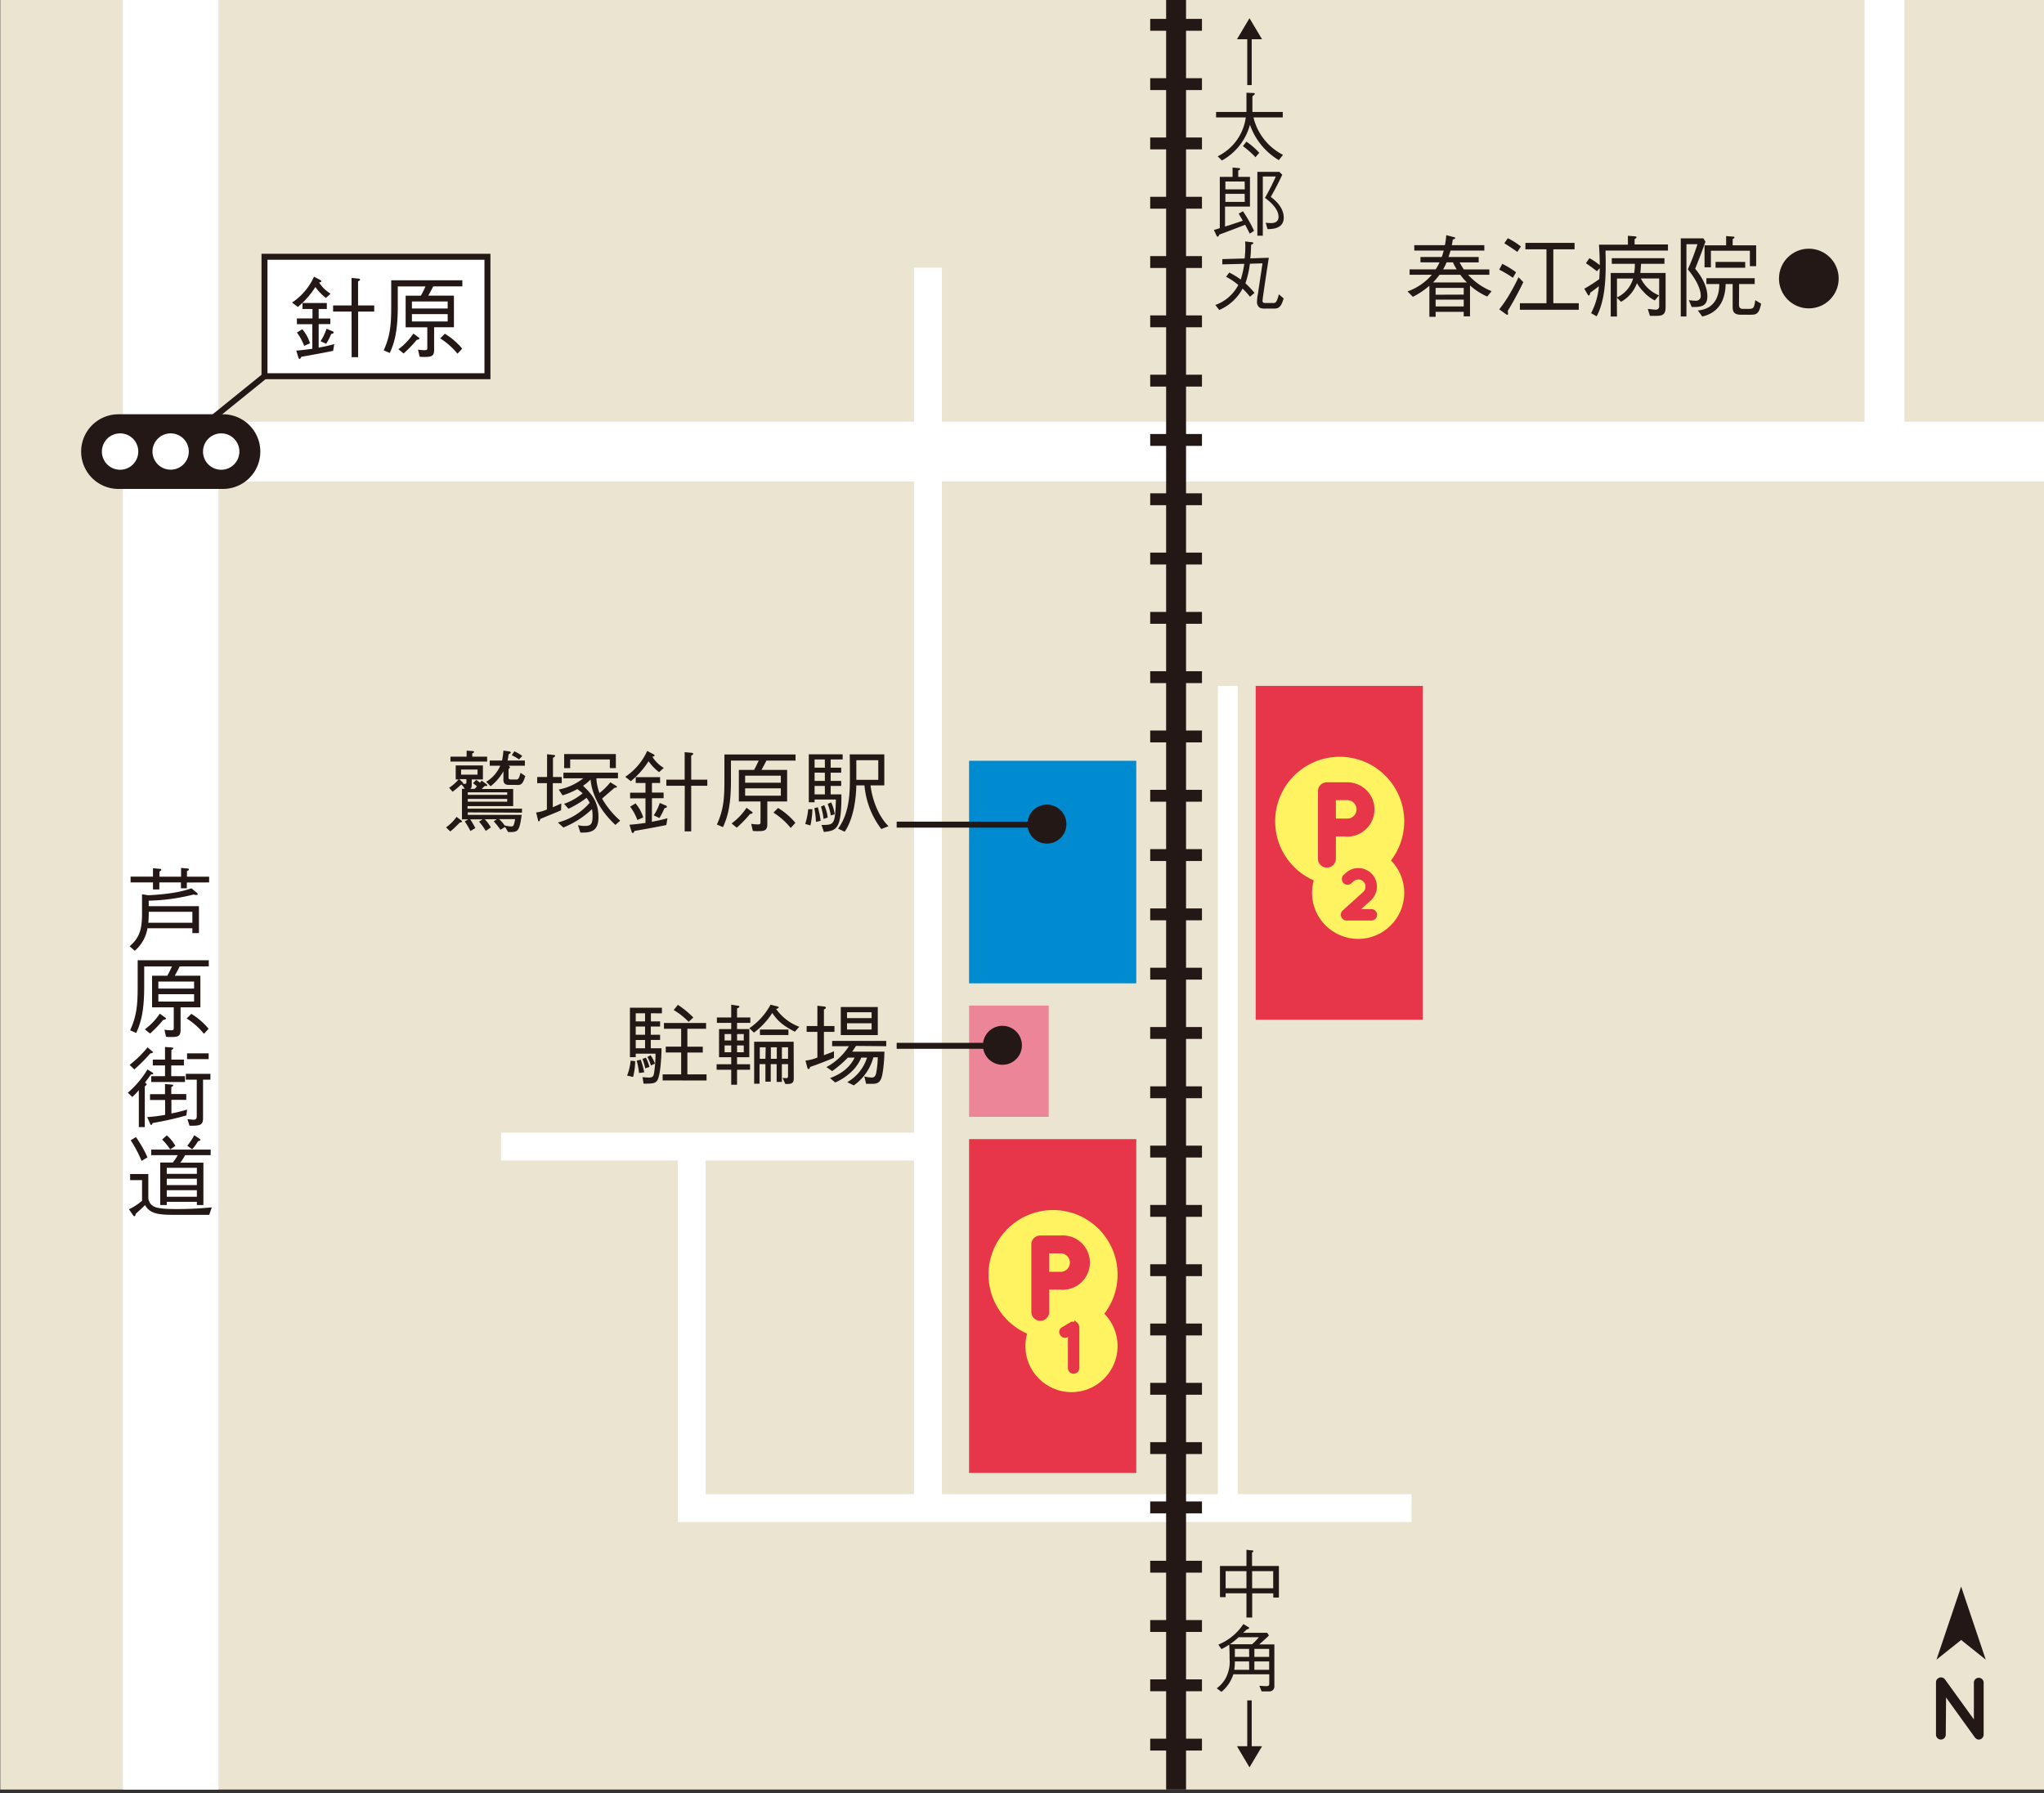 <svg id="レイヤー_1" data-name="レイヤー 1" xmlns="http://www.w3.org/2000/svg" xmlns:xlink="http://www.w3.org/1999/xlink" viewBox="0 0 582.15 510.77"><rect x="0" y="0" width="582.15" height="510.77" fill="#333333" stroke="none"/><defs><style>.cls-1,.cls-10,.cls-16,.cls-18,.cls-4,.cls-5,.cls-6,.cls-7,.cls-8,.cls-9{fill:none;}.cls-2{fill:#eae4d0;}.cls-3{clip-path:url(#clip-path);}.cls-4,.cls-5,.cls-6,.cls-7,.cls-8{stroke:#fff;}.cls-10,.cls-18,.cls-20,.cls-21,.cls-4,.cls-5,.cls-6,.cls-7,.cls-8,.cls-9{stroke-miterlimit:10;}.cls-4{stroke-width:27.21px;}.cls-5{stroke-width:17.01px;}.cls-6{stroke-width:7.94px;}.cls-7{stroke-width:11.34px;}.cls-8,.cls-9{stroke-width:5.67px;}.cls-10,.cls-14,.cls-16,.cls-18,.cls-9{stroke:#231815;}.cls-10{stroke-width:14.74px;stroke-dasharray:3.38 13.51;}.cls-11{fill:#008bd1;}.cls-12,.cls-20,.cls-21{fill:#e7364a;}.cls-13{fill:#ed8599;}.cls-14,.cls-17{fill:#fff;}.cls-14,.cls-16,.cls-18{stroke-width:1.7px;}.cls-15{fill:#231815;}.cls-19{fill:#fff362;}.cls-20,.cls-21{stroke:#e7364a;}.cls-20{stroke-width:1.47px;}.cls-21{stroke-width:1.05px;}.cls-22{clip-path:url(#clip-path-2);}.cls-23{clip-path:url(#clip-path-3);}</style><clipPath id="clip-path"><rect id="SVGID" class="cls-1" x="0.08" y="-0.56" width="582.8" height="510.24"/></clipPath><clipPath id="clip-path-2"><rect id="SVGID-2" data-name="SVGID" class="cls-1" x="-602.38" y="-0.04" width="582.8" height="510.24"/></clipPath><clipPath id="clip-path-3"><rect id="SVGID-3" data-name="SVGID" class="cls-1" x="-0.4" y="-534.05" width="582.8" height="510.24"/></clipPath></defs><title>map-33</title><rect class="cls-2" x="0.08" y="-0.56" width="582.8" height="510.24"/><g class="cls-3"><line class="cls-4" x1="48.61" y1="-34.72" x2="48.61" y2="539.28"/><line class="cls-5" x1="622.61" y1="128.62" x2="48.61" y2="128.62"/><line class="cls-6" x1="264.3" y1="326.55" x2="142.7" y2="326.55"/><line class="cls-7" x1="536.72" y1="128.62" x2="536.72" y2="-30.38"/><line class="cls-6" x1="264.3" y1="76.23" x2="264.3" y2="429.52"/><line class="cls-8" x1="349.7" y1="195.35" x2="349.7" y2="429.52"/><polyline class="cls-6" points="197.01 326.55 197.01 429.52 402.01 429.52"/><line class="cls-9" x1="334.96" y1="-26.72" x2="334.96" y2="530.6"/><line class="cls-10" x1="334.96" y1="-11.51" x2="334.96" y2="522.15"/></g><rect class="cls-11" x="276" y="216.68" width="47.62" height="63.38"/><rect class="cls-12" x="276" y="324.43" width="47.62" height="95.08"/><rect class="cls-13" x="276" y="286.4" width="22.68" height="31.69"/><rect class="cls-14" x="75.33" y="73.13" width="63.5" height="34.02"/><path class="cls-15" d="M83.18,86.17a17.36,17.36,0,0,0,6.25-7.37l1.77.94c.2.11.32.21.32.34,0,.28-.43.35-.63.38a10,10,0,0,0,3.26,3.19l-1.32,1.2a13.39,13.39,0,0,1-3-3.11,24,24,0,0,1-5,5.68ZM90.76,99a42.53,42.53,0,0,0,4.44-1l-.33,1.93c-4,.8-6,1.15-9.06,1.69-.13.31-.28.59-.49.59s-.27-.21-.33-.36l-.61-2c1.38-.1,2.32-.21,4.57-.51v-7H84.56V90.69H89V88H86.16V86.3h6.92V88H90.76v2.73h3.32V92.3H90.76Zm-4.67-5.23a11,11,0,0,1,2.2,4l-1.66.74a14.7,14.7,0,0,0-2.07-3.8Zm5.21,3.42A15.73,15.73,0,0,0,93,93.62l1.74.75a.37.37,0,0,1,.28.32c0,.31-.43.39-.69.41a16.43,16.43,0,0,1-1.43,2.81Zm8.83-8.45H94.87V87h5.26V79.16l1.93.18c.16,0,.49.07.49.28s-.28.38-.57.53V87h4.6v1.73H102v13h-1.85Z"/><path class="cls-15" d="M123.39,81.56c-.36.71-.51,1-1.41,2.65h7.3v9h-5.64v6.45c0,1.81-.81,2-2.7,2a8.64,8.64,0,0,1-1.43-.08l-.46-2a14.63,14.63,0,0,0,1.94.16c.67,0,.71-.23.71-.74V93.22h-6.17v-9h4.34c.71-1.27,1-2,1.33-2.65h-7.91v5.76c0,7.53-1.13,10.64-2.27,13.19l-1.74-.74c1.86-4.1,2.14-7.3,2.14-12.4V79.82h20.26v1.74ZM118.7,96.79a35,35,0,0,1-3.75,3.88l-1.48-1.2A17.89,17.89,0,0,0,117.73,95l1.45,1.07c.2.15.28.23.28.36S119.16,96.74,118.7,96.79Zm8.8-10.92H117.32v2H127.5Zm0,3.6H117.32v2.09H127.5Zm2.8,11.27a20.26,20.26,0,0,0-4.92-4.36l1.32-1.33a19.87,19.87,0,0,1,4.93,4.24Z"/><line class="cls-16" x1="48.61" y1="128.76" x2="75.33" y2="107.15"/><path class="cls-15" d="M33.74,139.25a10.63,10.63,0,1,1,0-21.26H63.51a10.63,10.63,0,0,1,0,21.26Z"/><path class="cls-17" d="M53.77,128.61a5.17,5.17,0,1,1-5.16-5.18A5.16,5.16,0,0,1,53.77,128.61Z"/><path class="cls-17" d="M39.38,128.61a5.18,5.18,0,1,1-5.17-5.18A5.16,5.16,0,0,1,39.38,128.61Z"/><path class="cls-17" d="M68.18,128.61A5.18,5.18,0,1,1,63,123.43,5.18,5.18,0,0,1,68.18,128.61Z"/><path class="cls-15" d="M413.13,71.36c-.18.64-.36,1.17-.59,1.84h8.6v1.53h-5.43a18,18,0,0,0,1.2,2h7.27v1.53h-6.05a18.17,18.17,0,0,0,6.69,4.67l-1.25,1.53a18.9,18.9,0,0,1-4.9-3.16v8.8h-1.79V88.81h-8v1.41h-1.78V81.39a22.77,22.77,0,0,1-4.7,3.14L400.88,83a16.25,16.25,0,0,0,6.92-4.74h-6.33V76.72h7.42a13.1,13.1,0,0,0,1.1-2h-5.43V73.2h6.07c.15-.44.31-.89.56-1.84H402.8V69.83h8.72a22.79,22.79,0,0,0,.39-2.86l2.09.54c.33.07.48.18.48.33s-.48.33-.71.36c-.08.51-.13.92-.28,1.63h9.26v1.53Zm4.67,9.08a15.07,15.07,0,0,1-1.89-2.19H410a21.43,21.43,0,0,1-1.86,2.19Zm-.92,3.47V82h-8v1.94Zm0,3.37V85.34h-8v1.94Zm-2-10.56a16.4,16.4,0,0,1-1.07-2H412a14.59,14.59,0,0,1-1,2Z"/><path class="cls-15" d="M430.89,79.12A30.19,30.19,0,0,0,427,76.8l.86-1.66a25.91,25.91,0,0,1,3.93,2.4Zm-1.48,9.44a4.84,4.84,0,0,1,.1.81c0,.08,0,.28-.21.28a.94.94,0,0,1-.43-.2L427,88.1a36.48,36.48,0,0,0,3.34-5q1.14-2,2.16-4.14l1.35,1.4A91.65,91.65,0,0,1,429.41,88.56Zm2.75-16.82c-1.22-.84-2.45-1.68-3.72-2.45l1-1.45a20.67,20.67,0,0,1,3.73,2.37Zm.72,16.48V86.36h7.57V71h-6V69.17h14V71h-6.05V86.36h7.25v1.86Z"/><path class="cls-15" d="M463.64,67.15l1.84.15c.36,0,.61.08.61.28s-.33.41-.54.51v1.54h9.5v1.73H457.27c0,1,.05,2.14.05,3.73,0,4.69-.26,10.66-2.58,15l-1.58-.9a20.18,20.18,0,0,0,2.22-7.68c-1,.79-1.36,1.05-2.45,1.84-.08.33-.16.79-.41.79s-.3-.23-.43-.43l-.87-1.48a43.94,43.94,0,0,0,4.26-2.73c.13-2.07.13-2.43.13-3.11l-.79.86c-.39-.3-2.07-1.6-3.14-2.27l1-1.45a16.16,16.16,0,0,1,2.94,2c0-2.73-.11-4.08-.21-5.84h8.24Zm-3.11,23h-1.78V77.74h6.68a16.35,16.35,0,0,0,.2-2.6h-6.58V73.53h15v1.61h-6.66c-.13,2-.15,2-.21,2.6h7.2v9.49c0,1.86-.31,2.73-2.58,2.73h-1.89L469.31,88c.41,0,1.81.2,2.19.2a.93.93,0,0,0,1.05-1V79.32h-5.21a9.83,9.83,0,0,0,5.16,4.8l-1.2,1.45a10.61,10.61,0,0,1-3.09-2.35,13.42,13.42,0,0,1-2-2.57,9.93,9.93,0,0,1-4.52,5.3l-1.2-1.17Zm0-5.44a8.49,8.49,0,0,0,4.59-5.38h-4.59Z"/><path class="cls-15" d="M485.73,68.83c-.86,2.45-1.6,4.37-2.93,7.71.84,1,3.47,4.31,3.47,7.81,0,2.75-1.55,3.16-4.46,3.08L481,85.49a18.34,18.34,0,0,0,1.92.16,1.34,1.34,0,0,0,1.47-1.53c0-1.05-.58-3.65-3.67-7.4a68.83,68.83,0,0,0,2.73-7.17h-3.14V90.14H478.7V67.89h6.45Zm9.55,17.94c0,1.2.76,1.2,1.25,1.2h1.53c1.38,0,1.53-.26,1.86-2.48l1.66,1c-.54,2.78-1.28,3.14-2.78,3.14h-3c-1.81,0-2.32-.74-2.32-2.17V80.9h-2c-.05,1.71-.25,7.83-6.66,9.24l-1.25-1.71c6-.56,6.07-6,6.1-7.53H486V79.24h13.75V80.9h-4.44Zm-8-10.64h-1.81V69.88h6.15V67.23l1.91.15c.39,0,.46.1.46.2,0,.26-.3.39-.51.49v1.81h6.69V75.8h-1.79V71.41h-11.1Zm9.77-1.53v1.66h-8.44V74.6Z"/><path class="cls-15" d="M54.79,265.76v-1.38H42a10.71,10.71,0,0,1-3.62,6.41l-1.46-1.28c2.84-2.47,3.53-4.82,3.53-9.31v-5.51l1.73.28a62.41,62.41,0,0,0,7.15-.69,30.44,30.44,0,0,0,5.2-1.28l1.63,1.36a.43.43,0,0,1,.15.3c0,.21-.23.23-.38.23a2.82,2.82,0,0,1-.76-.13,56.88,56.88,0,0,1-12.81,1.76v1.56H56.66v7.68Zm-1.58-14.41V253H51.53v-1.68H45.38v2H43.57v-2H37.19v-1.64h6.38v-2.4l2,.18c.21,0,.36.13.36.26s0,.18-.51.51v1.45h6.15v-2.5l1.53.16c.33,0,.69,0,.69.28s0,.15-.54.48v1.58h6.31v1.64Zm1.58,8.34H42.37a30.78,30.78,0,0,1-.13,3.11H54.79Z"/><path class="cls-15" d="M51.17,275.25c-.36.71-.51,1.05-1.4,2.65h7.3v9H51.43v6.45c0,1.82-.82,2-2.71,2a10.33,10.33,0,0,1-1.43-.07l-.46-2a15.7,15.7,0,0,0,1.94.15c.67,0,.72-.23.72-.74v-5.79H43.31v-9h4.34c.71-1.27,1-2,1.33-2.65H41.07V281c0,7.52-1.12,10.63-2.27,13.19l-1.74-.74c1.87-4.11,2.15-7.3,2.15-12.4v-7.56H59.46v1.74Zm-4.69,15.23a33.26,33.26,0,0,1-3.75,3.88l-1.48-1.2a17.8,17.8,0,0,0,4.26-4.46L47,289.77c.2.15.28.23.28.35S46.94,290.43,46.48,290.48Zm8.8-10.92H45.1v2H55.28Zm0,3.6H45.1v2.09H55.28Zm2.81,11.28a20.16,20.16,0,0,0-4.93-4.37l1.33-1.32A20,20,0,0,1,59.41,293Z"/><path class="cls-15" d="M43,306c-.13.21-1.4,1.94-1.69,2.32.41.36.46.41.46.54s-.33.41-.53.51V321H39.54V310.48a15.49,15.49,0,0,1-1.86,1.94l-1.28-1.2A26.72,26.72,0,0,0,42,304.59l1.42.89c.08,0,.23.18.23.31S43.34,306,43,306Zm-.18-6a47.1,47.1,0,0,1-4.57,4.59l-1.33-1.3a31.23,31.23,0,0,0,5.11-5l1.27,1.1c.08,0,.26.23.26.33S43.19,300,42.83,300Zm10.26,17.68a86.26,86.26,0,0,1-9.6,2.16c-.13.31-.2.54-.41.54s-.28-.25-.33-.38l-.82-1.84a44.81,44.81,0,0,0,5.11-.64v-4.23H42.73v-1.66H47v-2.88l1.94.15c.07,0,.38,0,.38.23s-.41.41-.54.46v2h4.27v1.66H48.82v3.88c1.87-.36,3.78-.9,4.47-1.1Zm-10-9.52V306.5H47v-3.06H43.52v-1.66H47v-3.6l1.94.16c.15,0,.41.05.41.23s-.41.4-.54.48v2.73h3.57v1.66H48.77v3.06h3.91v1.66Zm14.75-.66v11c0,2.12-1.15,2.12-3.86,2.12l-.58-1.86c.28,0,1.5.15,1.73.15.92,0,.92-.64.92-1.15V307.5H52.93v-1.66h7v1.66Zm-4.55-5.85V300h6.15v1.65Z"/><path class="cls-15" d="M59.59,346H49.74c-4.44,0-7.06-.26-8.42-2.78-1.35,1.32-2,1.89-2.68,2.5-.07.41-.12.66-.35.66s-.28-.1-.41-.3l-1.15-1.66A17.85,17.85,0,0,0,40.46,342v-5.89h-3.4v-1.74h5.18v6.64a2.93,2.93,0,0,0,1.61,2.62c1.2.62,3.8.72,6.22.72a97.87,97.87,0,0,0,10.26-.49ZM40.33,330.64a33.72,33.72,0,0,0-3.11-5.87l1.5-.92A33.78,33.78,0,0,1,42,329.62ZM52.73,329a16.82,16.82,0,0,1-1.38,2.14h6.58v12.07H56.07v-.92H47.5v.92H45.64V331.09h3.59A18.92,18.92,0,0,0,50.64,329H43.06v-1.58H60V329Zm-4.26-1.63a15.21,15.21,0,0,0-2.3-2.81l1.33-1.2a10.92,10.92,0,0,1,2.45,3Zm7.6,5.23H47.5v1.73h8.57Zm0,3.11H47.5v1.81h8.57Zm0,3.27H47.5v1.86h8.57Zm.36-14a14.65,14.65,0,0,1-1.69,2.34l-1.4-1a19.45,19.45,0,0,0,2-3l1.55,1.05c0,.05.21.18.21.31S56.89,324.89,56.43,325Z"/><path class="cls-15" d="M359.44,11.18H356.5V24.24h-1.27V11.18H352.3l3.57-6Z"/><path class="cls-15" d="M364.22,45.61A19,19,0,0,1,356,35.54a16.61,16.61,0,0,1-8,10.18l-1.19-1.21a14.45,14.45,0,0,0,8-11.07h-8.46V31.89H355c0-2.08,0-3.42,0-5.48l1.86.08c.18,0,.52,0,.52.22s-.41.51-.68.68v4.5h8.64v1.55H357a16.22,16.22,0,0,0,8.41,10.66Zm-6.65-.83A25.66,25.66,0,0,0,354,41.62l1-1.28a22,22,0,0,1,3.65,3.17Z"/><path class="cls-15" d="M355.93,66.53c-.42-.85-.85-1.68-1.29-2.51-3.66,1.41-4.15,1.6-7.37,2.79-.09.23-.22.59-.47.59s-.34-.34-.39-.43l-.68-1.48c.75-.21.86-.23,1.68-.51V50.37h3.64V47.71l1.72.17c.14,0,.42,0,.42.24s-.32.35-.53.44v1.81H356v8.47h-7.1v5.69c1.66-.51,1.81-.57,5.06-1.67-.38-.68-.77-1.32-1.17-2l1.21-.7a39.21,39.21,0,0,1,3.17,5.59ZM354.49,51.7H349v2.23h5.52Zm0,3.51H349V57.5h5.52ZM361,65.26l-.51-1.83a14.35,14.35,0,0,0,1.54.11c1.2,0,2.11-.51,2.11-1.77,0-2.55-3-4.78-3.87-5.41a66.9,66.9,0,0,0,3.1-6.1h-3.71V67.13h-1.55V48.94h6.26l.83.83c-.91,1.95-1.89,3.89-3.27,6.31,2,1.47,3.69,3.46,3.69,5.93C365.59,65.19,362.34,65.23,361,65.26Z"/><path class="cls-15" d="M350.11,77.62a22.38,22.38,0,0,1,3.27,2,27.75,27.75,0,0,0,1-4.48l-6.25.15V73.79l6.36-.17a31.16,31.16,0,0,0,.19-3.31,11.48,11.48,0,0,0-.07-1.55l1.94.23c.15,0,.42.07.42.23s-.25.33-.64.49c-.06,1.81-.1,2.6-.23,3.87l5.27-.17c-.06.34-1.79,11.58-1.79,12.23,0,.24,0,.66.79.66h2.27c.77,0,1-.32,1.6-2.48L365.59,85c-.48,1.5-.91,2.88-2.52,2.88h-2.49a4,4,0,0,1-1.74-.21A1.9,1.9,0,0,1,358,86a13.39,13.39,0,0,1,.28-2.35c.42-2.89.87-5.78,1.29-8.65l-3.59.11a27.56,27.56,0,0,1-1.27,5.58,27.38,27.38,0,0,1,2.59,2.72L356,84.52a17.89,17.89,0,0,0-2.11-2.32,13.51,13.51,0,0,1-6.64,6.08l-1.11-1.42a11.81,11.81,0,0,0,6.54-5.7,19,19,0,0,0-3.48-2.33Z"/><path class="cls-15" d="M362.64,455v-1.21h-6v6.9H355v-6.9h-5.93v1.1h-1.61V446H355V441.4l1.48.16c.28,0,.49,0,.49.23s-.17.26-.38.34V446h7.65v9ZM355,447.48h-5.93v4.87H355Zm7.62,0h-6v4.87h6Z"/><path class="cls-15" d="M361.48,481.72h-2.15l-.66-1.59c.49,0,1.17.1,1.89.1s.94-.17.94-.72v-2.66H351.26a10.53,10.53,0,0,1-3.38,5l-1.34-1a9.34,9.34,0,0,0,2.47-2.74,10,10,0,0,0,1.19-5.63c0-.44,0-2.61-.11-4.08a16.54,16.54,0,0,1-2.21,1.28L347,468.4a15.61,15.61,0,0,0,7.13-5.86l1.3.79c.06,0,.34.21.34.38s-.34.27-.72.4a10.83,10.83,0,0,1-1,.92h6.86l.49.76c-.7.76-2.15,2-2.76,2.55h4.31v11.79A1.4,1.4,0,0,1,361.48,481.72Zm-8.73-15.42a19.07,19.07,0,0,1-2.45,2h6.31a16.89,16.89,0,0,0,1.93-2Zm3,6.88H351.7c0,1.23-.1,1.87-.16,2.4h4.24Zm0-3.57H351.7v2.29h4.08Zm5.72,0h-4.21v2.29h4.21Zm0,3.57h-4.21v2.4h4.21Z"/><path class="cls-15" d="M352.3,497.35h2.93V484.29h1.27v13.06h2.94l-3.57,6Z"/><path class="cls-15" d="M180.32,306.73l-1.71-.39a15.89,15.89,0,0,0,1-4.26l1.3.16A20.56,20.56,0,0,1,180.32,306.73Zm5.06-18.14v2.32H188v1.45h-2.65v2.35H188v1.48h-2.65v2.37h3.06c-.05,3.42-.39,7.58-1.12,9-.59,1.1-1.66,1.07-4,1.07L183,306.8c.49,0,1.2.1,1.69.1,1.3,0,1.43-.43,1.58-1.22a36.7,36.7,0,0,0,.43-5.59h-5.64v1h-1.65V287h9.11v1.61Zm-1.66,0h-2.66v2.32h2.66Zm0,3.77h-2.66v2.35h2.66Zm0,3.83h-2.66v2.37h2.66ZM182,305.6a19.15,19.15,0,0,0-.67-3.52l1.15-.28a22,22,0,0,1,1,3.6Zm1.76-1.32a13.6,13.6,0,0,0-.79-2.68l1-.38a14.46,14.46,0,0,1,1,2.65Zm1.63-.82a12.9,12.9,0,0,0-1-2.45l.92-.46a9.86,9.86,0,0,1,1.22,2.38Zm3.34,4.26V306H194v-6.25h-4.39v-1.66H194V293H189.1v-1.65h12V293h-5.33v5.11h4.39v1.66h-4.39V306h5.46v1.73Zm7.4-16.68a19.91,19.91,0,0,0-4.26-3.37l1.2-1.48a26,26,0,0,1,4.39,3.6Z"/><path class="cls-15" d="M208.26,286.14l1.91.3c.18,0,.41.05.41.26s-.18.28-.66.51v2.58h3.78v1.53h-3.78v1.78h3.49v8h-3.49v2h3.7v1.58h-3.7v4.26h-1.66v-4.26H204.1v-1.58h4.16v-2h-3.47v-8h3.47v-1.78h-4.08v-1.53h4.08Zm0,10.2v-1.83h-1.89v1.83Zm0,3.35v-1.94h-1.89v1.94Zm3.57-5.18h-1.91v1.83h1.91Zm0,3.24h-1.91v1.94h1.91Zm1.58-4.9a19,19,0,0,0,6.05-6.71l1.89.48c.28.08.43.16.43.31s-.3.33-.74.43a14.22,14.22,0,0,0,6.61,5.08l-1.27,1.4c-3.4-1.73-4.88-3.06-6.43-5.33a21.7,21.7,0,0,1-5.21,5.59Zm12.66,14.29c0,.86-.18,1.58-1.69,1.58h-.71l-.79-1.74a6.58,6.58,0,0,0,1,.08c.41,0,.56-.16.56-.59v-3.39h-1.76v5.05H221.2v-5.05h-1.69v5H218v-5h-1.68v5.56h-1.53V296.7h11.25Zm-8-8.86h-1.68v3.27H218Zm-1.63-3.49v-1.58h8.11v1.58Zm4.8,3.49h-1.69v3.27h1.69Zm3.21,0h-1.76v3.27h1.76Z"/><path class="cls-15" d="M234.66,293.89v6.64c1.66-.62,2.15-.79,2.86-1.13v1.87c-2.22.92-4.49,1.83-6.79,2.6-.1.33-.2.61-.45.61s-.33-.33-.41-.66l-.46-1.76a11.81,11.81,0,0,0,3.39-.87v-7.3h-3.06v-1.66h3.06v-5.79l1.81.21c.13,0,.59.05.59.33s-.13.28-.54.54v4.71h3v1.66Zm9.14,4c-.36.56-.94,1.43-1.1,1.63h9.19c0,1.68-.31,6.46-1,7.86s-1.81,1.3-2.85,1.3h-1.36l-.51-2.12a8.17,8.17,0,0,0,2,.33c.43,0,1.1,0,1.37-1.25a27.85,27.85,0,0,0,.46-4.51h-1.25a14.4,14.4,0,0,1-5.58,8l-1.87-.92a12.22,12.22,0,0,0,5.64-7H245.3a11.6,11.6,0,0,1-2.67,3.9,16,16,0,0,1-4.75,3.19l-1.48-1.25c1.73-.64,5.26-2.14,7-5.84h-1.91a34.84,34.84,0,0,1-4.47,3.85l-1.65-1.15a17.19,17.19,0,0,0,6.4-5.94H237v-1.51h15.41v1.51Zm-4.34-3.09v-8H250v8Zm8.78-6.5h-7v1.68h7Zm0,3.13h-7v1.79h7Z"/><rect class="cls-12" x="357.63" y="195.35" width="47.62" height="95.08"/><circle class="cls-15" cx="515.17" cy="79.33" r="8.5"/><circle class="cls-15" cx="285.5" cy="297.71" r="5.55"/><line class="cls-18" x1="285.5" y1="297.86" x2="255.38" y2="297.86"/><path class="cls-15" d="M131,234.25c-.28.25-1.51,1.48-1.76,1.71-.43.38-.61.53-1,.84l-1.2-1.15a13.24,13.24,0,0,0,3-3l1.33,1c.13.1.23.2.23.33S131.32,234.22,131,234.25Zm2.22-2.88v.71h15.36c-.69,4.92-1.05,4.92-3.86,4.9l-.86-1.46-1.33.79a18.37,18.37,0,0,0-1.91-2.37l.87-.61h-3.42a12.12,12.12,0,0,1,1.73,2.32l-1.45,1a16.39,16.39,0,0,0-1.91-2.63l1-.66h-3.52a22.88,22.88,0,0,1,1.46,2.48l-1.4.84a22.74,22.74,0,0,0-1.61-2.73l1-.59h-1.8v-8.7h.79a5.39,5.39,0,0,0-.87-1.17h-.2a29.11,29.11,0,0,1-2.38,2l-1-1.12A12.15,12.15,0,0,0,130.6,222h-.81v-4h7.75v4h-3.19v1.2c0,.92,0,1.12-.4,1.48h1.22a8.32,8.32,0,0,0,.66-.71,7.75,7.75,0,0,0-1.12-.9l.92-.94c.64.43.74.51,1.1.79.12-.18.17-.23.45-.59l1.36,1c.1.08.25.21.25.36s-.23.2-.74.15c-.48.49-.58.59-.89.87h9v4.87h-13v.74h15.51v1.13ZM128.3,216.9v-1.4h4.6v-1.71l1.71.12c.25,0,.41.13.41.26s-.16.25-.52.41v.92h4.24v1.4Zm4.52,5h-2l.95.94c.13.13.25.29.13.41a3.15,3.15,0,0,0,.56,0c.38,0,.38-.31.38-.56Zm3.19-2.73h-4.69v1.46H136Zm8.45,6.48H133.23v.74h11.23Zm0,1.89H133.23v.79h11.23Zm2.65-4h-2.25c-1.48,0-1.48-1.09-1.48-1.45v-2.42a14.53,14.53,0,0,1-3.65,4.26l-1.25-1.28a9.83,9.83,0,0,0,4-4.57h-3v-1.48H143a24.8,24.8,0,0,0,.38-2.83L145,214c.1,0,.46.1.46.33s-.08.18-.59.49c-.16,1-.16,1.12-.31,1.78h4.93v1.48h-4.65c.18.13.39.28.39.44s-.31.46-.39.56v2.35c0,.46.18.58.8.58h1.45c.33,0,.71,0,1.15-1.91l1.37.92C148.87,223.46,148.38,223.58,147.11,223.58Zm-5,9.75a7.91,7.91,0,0,1,1.59,1.79,8.75,8.75,0,0,0,1.81.3c.71,0,.86-.13,1.2-2.09Zm5.72-17a13.79,13.79,0,0,0-2.07-1.2l.74-1.12a15,15,0,0,1,2.25,1.33Z"/><path class="cls-15" d="M157.44,223.05v6.86c1.2-.51,1.81-.79,2.42-1.07l-.07,1.94c-2,.89-2.43,1-5.92,2.47-.05.26-.15.67-.39.67s-.2-.13-.27-.44l-.51-2.09a10.32,10.32,0,0,0,3.06-.84v-7.5H153v-1.76h2.81v-6.48l1.76.2c.41.05.53.05.53.26s-.25.38-.61.56v5.46h2.5v1.76Zm17.83,11.89c-4.82-4.47-6.78-9.29-7.06-12.91a14.06,14.06,0,0,1-2.15,1.76c2.05,2,4.39,4.21,4.39,8.9,0,4.44-2.6,4.44-5.15,4.44l-.69-2.12a8.3,8.3,0,0,0,1.89.23c1.79,0,2.27-.51,2.27-2.88a9.82,9.82,0,0,0-.16-1.91,26.09,26.09,0,0,1-8.16,5.23l-1.56-1.43a17.81,17.81,0,0,0,9.06-5.61,9.32,9.32,0,0,0-.89-1.41,28.54,28.54,0,0,1-5.15,3.11l-1.25-1.4a17.44,17.44,0,0,0,5.28-3,17,17,0,0,0-1.51-1.2,23.19,23.19,0,0,1-4.21,1.79l-1.09-1.66a16.23,16.23,0,0,0,7-3.21h-5.66v-1.59H176v1.59h-6.15a13.91,13.91,0,0,0,.89,4.2,17.88,17.88,0,0,0,3.09-3.06l1.61,1c.18.13.28.18.28.31s-.08.21-.69.26c-1,.86-2.58,2.21-3.55,3.08a24.62,24.62,0,0,0,5.16,6.28Zm-1.58-16.18v-2.47h-11.3v2.47h-1.71v-4H175.4v4Z"/><path class="cls-15" d="M178.08,221.24a17.45,17.45,0,0,0,6.25-7.38l1.76.95c.2.1.33.2.33.33,0,.28-.43.36-.63.38a9.86,9.86,0,0,0,3.26,3.19l-1.33,1.2a13.32,13.32,0,0,1-3-3.11,24.29,24.29,0,0,1-5.05,5.69Zm7.58,12.8a43.17,43.17,0,0,0,4.44-1l-.33,1.94c-4,.79-6,1.15-9.06,1.68-.13.31-.28.59-.49.59s-.28-.2-.33-.36l-.61-2c1.38-.1,2.32-.2,4.56-.51v-7h-4.38v-1.61h4.38V223h-2.78v-1.66H188V223h-2.32v2.73H189v1.61h-3.31ZM181,228.81a11,11,0,0,1,2.19,4l-1.66.74a14.38,14.38,0,0,0-2.06-3.8Zm5.2,3.42a15.6,15.6,0,0,0,1.71-3.54l1.74.74a.37.37,0,0,1,.28.33c0,.3-.44.38-.69.41a17.48,17.48,0,0,1-1.43,2.8Zm8.83-8.44h-5.25v-1.74H195v-7.83l1.94.18c.15,0,.49.07.49.28s-.29.38-.57.54v6.83h4.59v1.74h-4.59v13H195Z"/><path class="cls-15" d="M218.29,216.62c-.36.71-.51,1-1.41,2.65h7.3v9h-5.64v6.45c0,1.82-.81,2-2.7,2a10.24,10.24,0,0,1-1.43-.07l-.46-2a15.58,15.58,0,0,0,1.94.15c.66,0,.71-.23.71-.74v-5.79h-6.17v-9h4.34c.71-1.27,1-2,1.32-2.65h-7.91v5.77c0,7.52-1.12,10.63-2.27,13.18l-1.73-.74c1.86-4.1,2.14-7.29,2.14-12.39v-7.56h20.26v1.74Zm-4.7,15.23a32.45,32.45,0,0,1-3.75,3.88l-1.48-1.2a17.37,17.37,0,0,0,4.26-4.47l1.46,1.08c.2.15.28.23.28.35S214.05,231.8,213.59,231.85Zm8.8-10.92H212.22v2h10.17Zm0,3.6H212.22v2.09h10.17Zm2.81,11.28a20.1,20.1,0,0,0-4.92-4.37l1.32-1.32a19.81,19.81,0,0,1,4.93,4.23Z"/><path class="cls-15" d="M230.81,235.09l-1.48-.43a18.9,18.9,0,0,0,.85-4.19h1.2A23.61,23.61,0,0,1,230.81,235.09Zm5.77-18.8v2.35h3v1.42h-3v2.35h3v1.43h-3v2.4h3.06c.05,9.95-1.35,10.31-5,10.71l-.66-2c3.62,0,3.87,0,4.1-7.24H232v.79h-1.65V214.83H240v1.46Zm-4.19,17.78a24.11,24.11,0,0,0-.46-3.9l1-.26a23.87,23.87,0,0,1,.79,3.88Zm2.53-17.78H232v2.35h2.94Zm0,3.77H232v2.35h2.94Zm0,3.78H232v2.4h2.94Zm-.36,9.39a19.32,19.32,0,0,0-.74-3.52l.92-.39a11.2,11.2,0,0,1,1,3.52Zm3.17-1.3-1.12.3a14.8,14.8,0,0,0-.88-3.26l1-.44A11.88,11.88,0,0,1,237.73,231.93ZM251,236.11a23.9,23.9,0,0,1-4.79-12.42h-2.32c-.11,4.95-1.13,10.05-3.32,13.19L238.7,236c3-4.11,3.36-9.21,3.36-14.21,0-2,0-4.65-.05-6.94h9.85v8.83h-3.93c.59,4.77,2.61,9.18,5.13,11.63Zm-.86-19.59h-6.25v5.58h6.25Z"/><circle class="cls-15" cx="298.17" cy="234.71" r="5.55"/><line class="cls-18" x1="298.17" y1="234.86" x2="255.38" y2="234.86"/><circle class="cls-19" cx="305.17" cy="383.37" r="13.13"/><circle class="cls-19" cx="299.92" cy="363.01" r="18.38"/><path class="cls-20" d="M302.09,366.57h-4v7.07a1.81,1.81,0,0,1-3.62,0V354.42a1.78,1.78,0,0,1,1.79-1.8h5.83a7,7,0,1,1,0,13.95Zm-4-3.61h4a3.36,3.36,0,1,0,0-6.72h-4Z"/><path class="cls-21" d="M306.88,377.94v11.7a1.1,1.1,0,0,1-1.11,1.09,1.07,1.07,0,0,1-1.09-1.09v-9.75l-.8.45a1,1,0,0,1-.55.16,1.07,1.07,0,0,1-.94-.56,1,1,0,0,1,.36-1.48l2.44-1.45.08,0s.06,0,.1-.06l.12,0a.12.12,0,0,1,.08,0,.34.34,0,0,1,.14,0h.22a.11.11,0,0,0,.08,0,.25.25,0,0,1,.12,0,.11.11,0,0,1,.07,0c.07,0,.08.06.12.06l.08.06.08.06s.06.06.08.08a.28.28,0,0,1,.06.08.6.6,0,0,1,.08.08l0,0s0,0,0,.05,0,.06,0,.1,0,.08,0,.1a.87.87,0,0,0,0,.1.17.17,0,0,0,0,.14Z"/><circle class="cls-19" cx="386.81" cy="254.28" r="13.13"/><circle class="cls-19" cx="381.56" cy="233.92" r="18.38"/><path class="cls-20" d="M383.73,237.49h-4v7.07a1.81,1.81,0,0,1-3.62,0V225.33a1.78,1.78,0,0,1,1.79-1.79h5.83a7,7,0,1,1,0,14Zm-4-3.62h4a3.36,3.36,0,1,0,0-6.72h-4Z"/><path class="cls-21" d="M391.68,260.56a1.08,1.08,0,0,1-1.09,1.09h-7.06a1,1,0,0,1-.81-.36,1.1,1.1,0,0,1,0-1.55l5.88-5.31a2.51,2.51,0,0,0,.83-1.91,2.54,2.54,0,0,0-.66-1.72,2.47,2.47,0,0,0-1.9-.83,2.55,2.55,0,0,0-1.72.65l-.62.55a1.09,1.09,0,0,1-1.55-.07,1.11,1.11,0,0,1,.08-1.55l.62-.56a4.69,4.69,0,0,1,3.19-1.23,4.78,4.78,0,0,1,3.53,1.57,4.64,4.64,0,0,1,1.23,3.19,4.78,4.78,0,0,1-1.57,3.54l-3.74,3.39h4.22A1.09,1.09,0,0,1,391.68,260.56Z"/><path class="cls-15" d="M554.17,494.05a1.39,1.39,0,1,1-2.78,0V479.2A1.37,1.37,0,0,1,552,478a1.4,1.4,0,0,1,1.94.3l8.24,11.41V479.22a1.38,1.38,0,0,1,1.38-1.37,1.4,1.4,0,0,1,1.4,1.37v14.83a1.42,1.42,0,0,1-1.4,1.4,1.35,1.35,0,0,1-1-.51.44.44,0,0,1-.13-.15l-8.17-11.33Z"/><polygon class="cls-15" points="558.55 467.08 551.53 472.68 558.55 451.87 565.56 472.68 558.55 467.08"/><g class="cls-22"><line class="cls-5" x1="4.28" y1="152.62" x2="-656.67" y2="152.62"/></g><g class="cls-23"><line class="cls-4" x1="48.12" y1="-590.88" x2="48.12" y2="5.79"/><line class="cls-5" x1="494.71" y1="-369.08" x2="494.71" y2="14.72"/></g></svg>